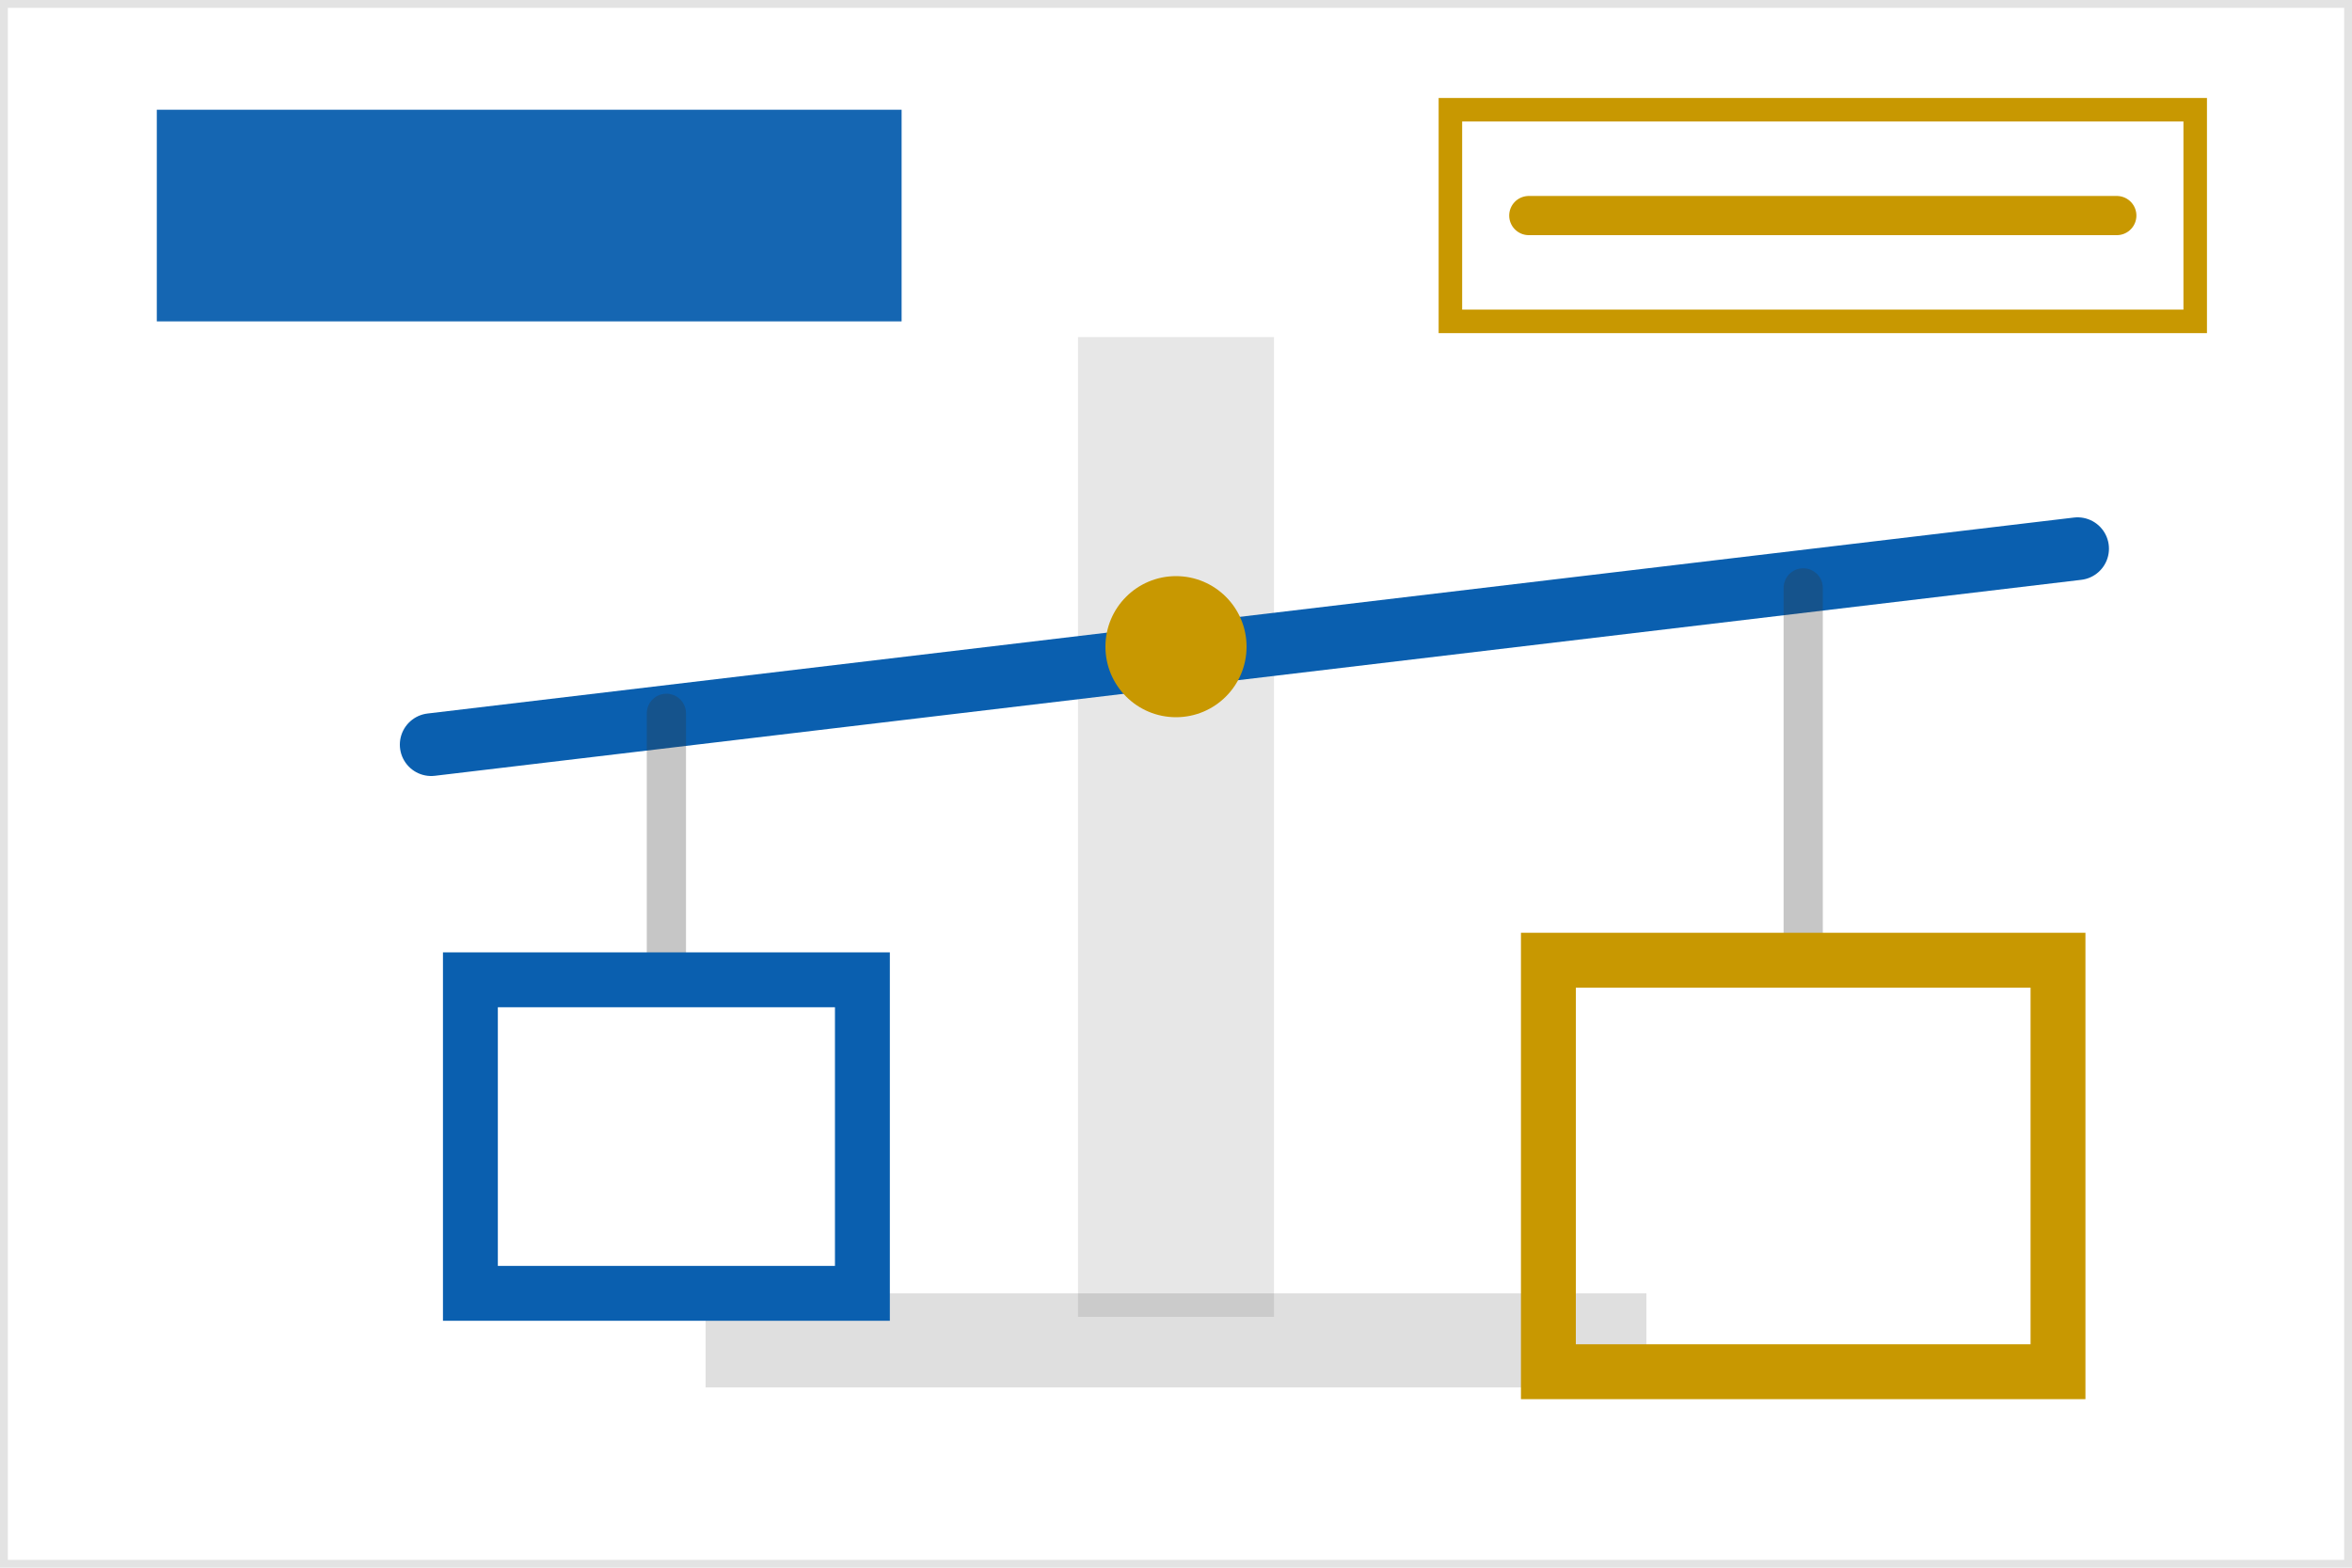 <svg xmlns="http://www.w3.org/2000/svg" width="600" height="400" viewBox="0 0 600 400" role="img" aria-label="Leverage calculator thumbnail icon">
  <rect x="1" y="1" width="598" height="398" fill="none" stroke="#333333" stroke-opacity=".14" stroke-width="2"/>

  <!-- Stand -->
  <rect x="275" y="86" width="50" height="250" fill="#333333" opacity=".12"/>
  <rect x="180" y="330" width="240" height="24" fill="#333333" opacity=".16"/>

  <!-- Lever beam -->
  <line x1="110" y1="190" x2="530" y2="140" stroke="#0A5FAF" stroke-width="16" stroke-linecap="round"/>

  <!-- Pivot -->
  <circle cx="300" cy="165" r="18" fill="#C89801"/>

  <!-- Left weight -->
  <line x1="170" y1="182" x2="170" y2="250" stroke="#333333" stroke-opacity=".28" stroke-width="10" stroke-linecap="round"/>
  <rect x="120" y="250" width="100" height="80" fill="none" stroke="#0A5FAF" stroke-width="14"/>

  <!-- Right weight (heavier) -->
  <line x1="460" y1="150" x2="460" y2="245" stroke="#333333" stroke-opacity=".28" stroke-width="10" stroke-linecap="round"/>
  <rect x="395" y="245" width="130" height="105" fill="none" stroke="#C89801" stroke-width="14"/>

  <!-- Chip row (no text) -->
  <rect x="40" y="28" width="190" height="54" fill="#0A5FAF" opacity=".95"/>
  <rect x="370" y="28" width="190" height="54" fill="none" stroke="#C89801" stroke-width="6"/>
  <path d="M390 55 h150" stroke="#C89801" stroke-width="10" stroke-linecap="round"/>
</svg>
